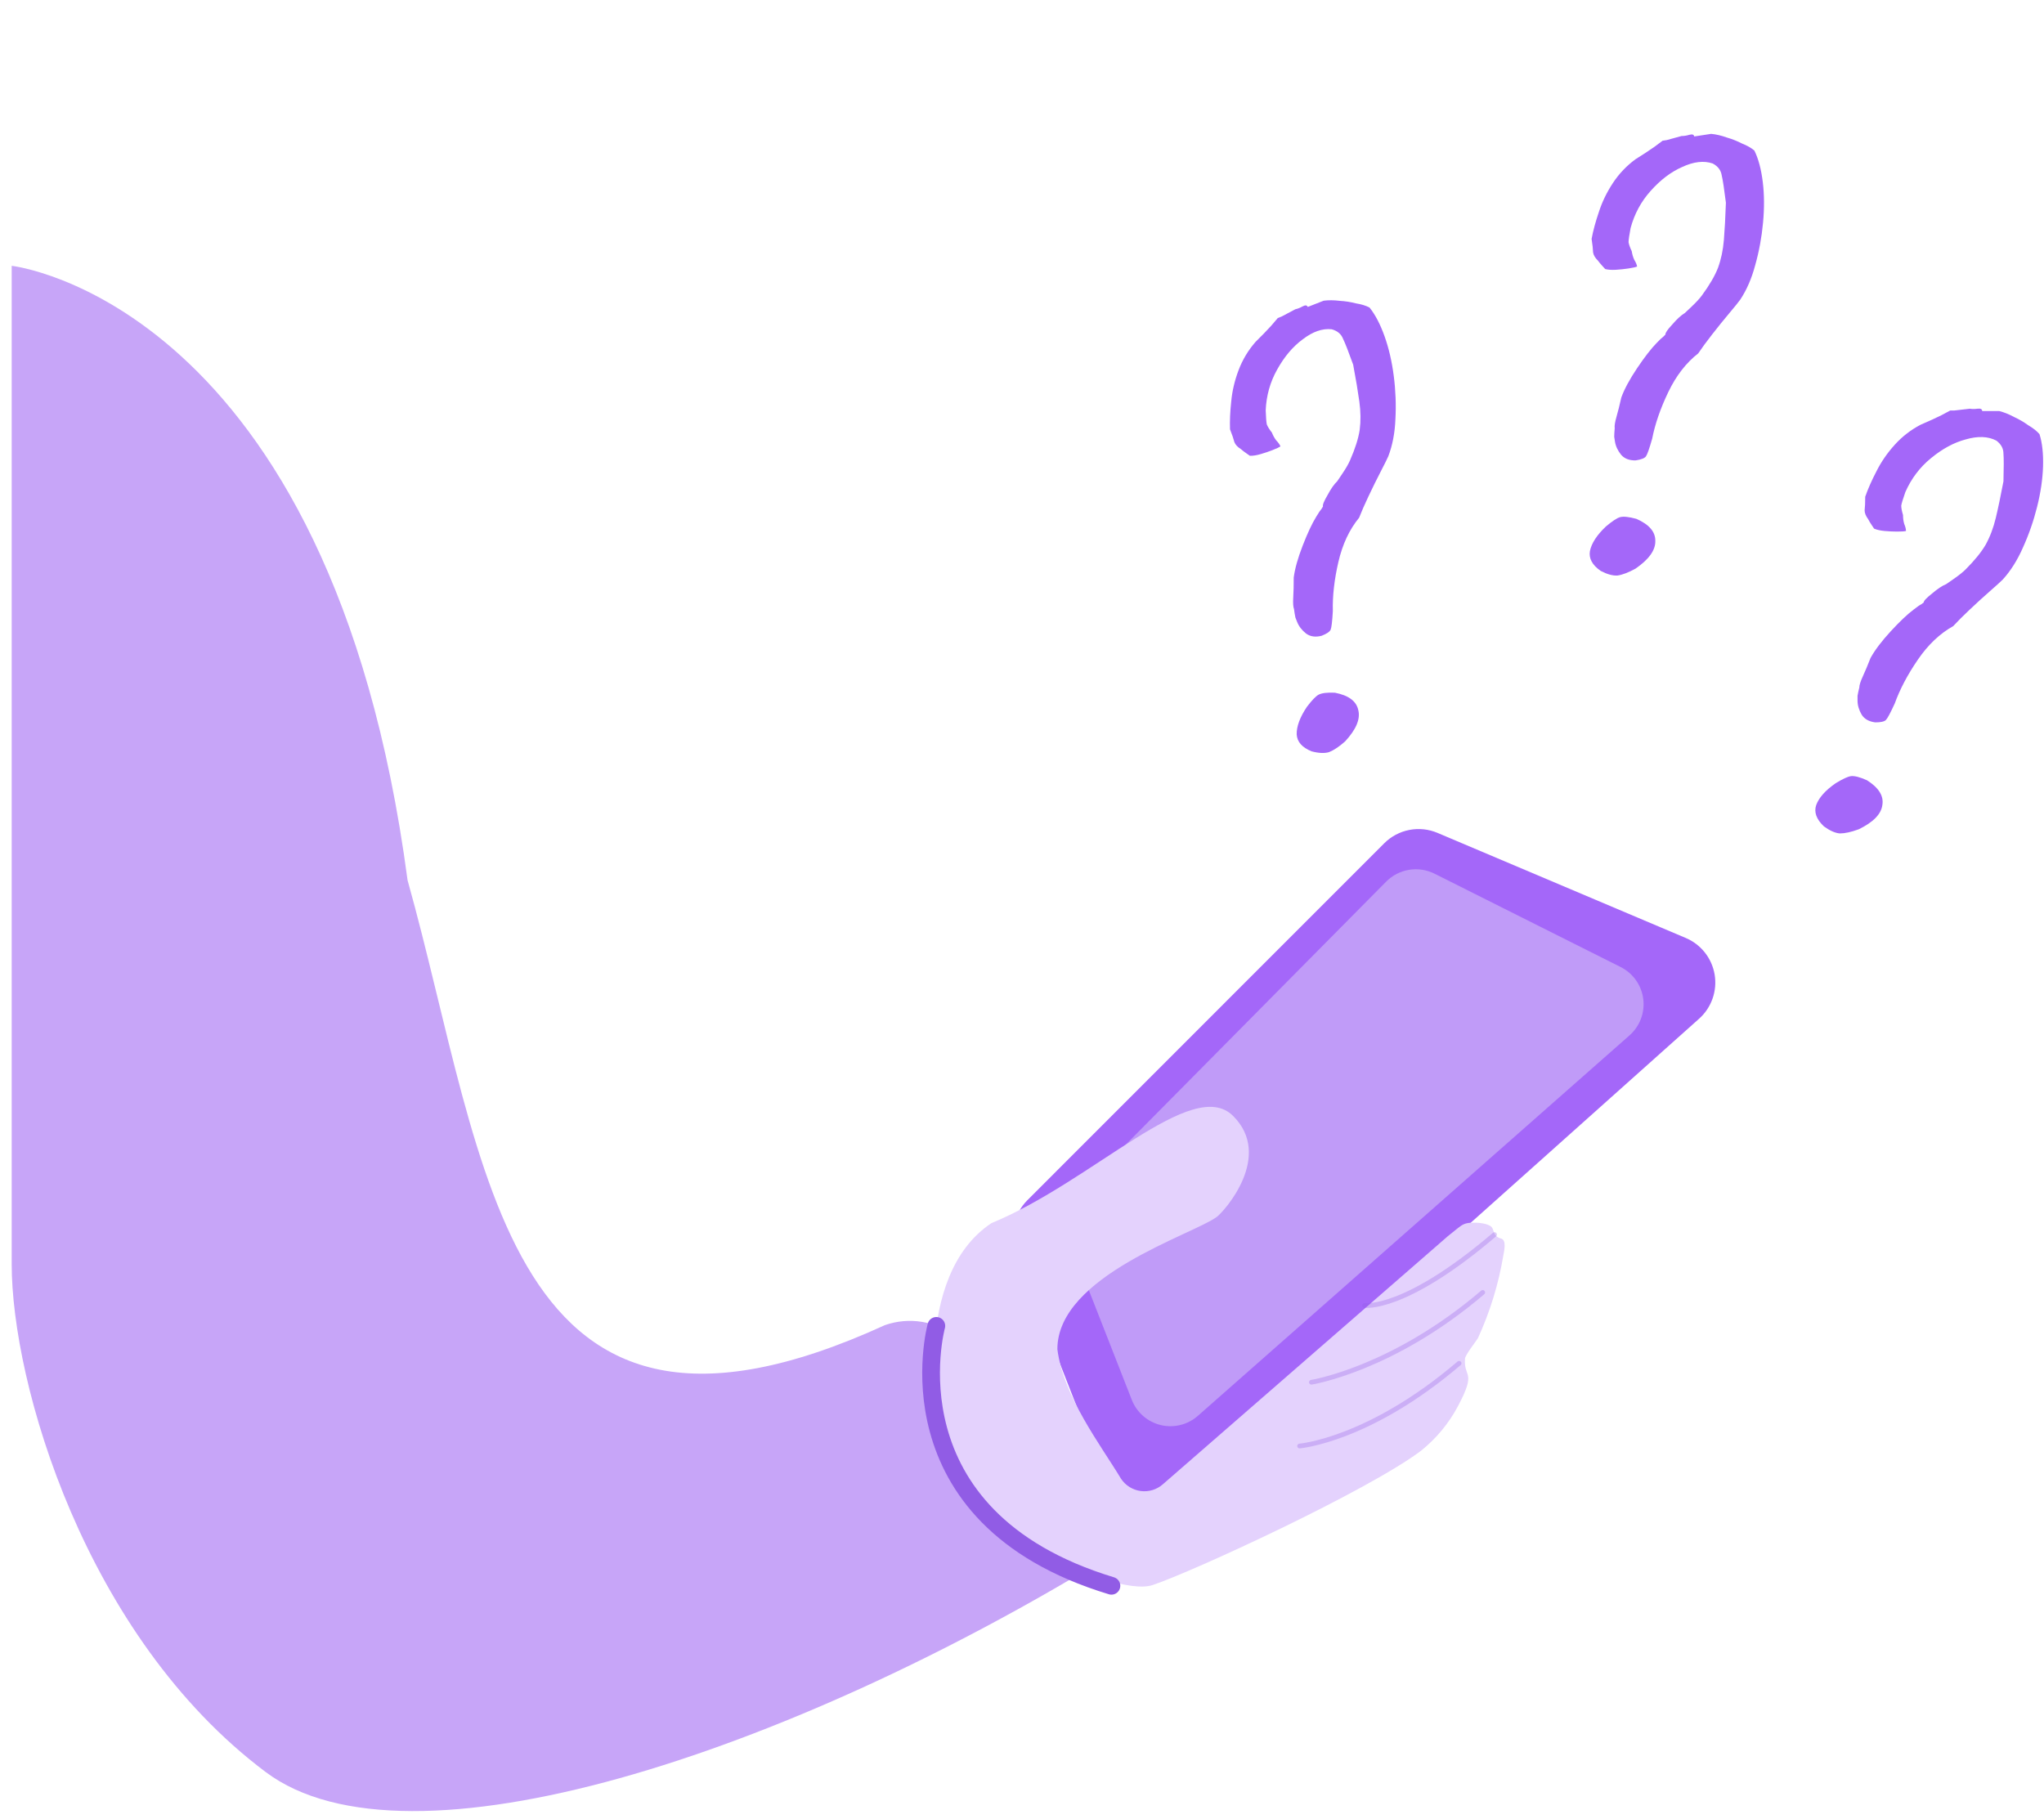 <?xml version="1.0" encoding="UTF-8"?> <svg xmlns="http://www.w3.org/2000/svg" width="173" height="154" viewBox="0 0 173 154" fill="none"> <path d="M0.99 22.5C0.99 22.5 28 25.5 34.494 74.5C41.274 98.7 42.49 127 74.893 112.168C75.904 111.812 76.989 111.716 78.047 111.891C79.104 112.066 80.101 112.505 80.943 113.168C85.093 116.348 92.243 122.948 93.943 131.678C66.495 148.5 34.494 159 22.494 150C7.161 138.5 0.987 117.045 0.99 107C0.996 87 0.99 58.872 0.99 22.5Z" fill="#C7A5F8"></path> <path d="M86.948 101.6L117.158 71.38C117.737 70.801 118.475 70.408 119.278 70.251C120.082 70.094 120.914 70.181 121.668 70.5L142.668 79.39C143.306 79.658 143.866 80.084 144.296 80.627C144.725 81.17 145.01 81.813 145.124 82.496C145.237 83.179 145.176 83.879 144.946 84.532C144.716 85.185 144.325 85.769 143.808 86.23L99.658 125.68C99.165 126.123 98.572 126.44 97.93 126.603C97.287 126.765 96.615 126.77 95.971 126.615C95.326 126.461 94.729 126.152 94.23 125.716C93.732 125.279 93.346 124.728 93.108 124.11L86.028 106C85.737 105.257 85.67 104.444 85.833 103.663C85.996 102.882 86.384 102.165 86.948 101.6V101.6Z" fill="#A467F9"></path> <path d="M91.209 101L117.329 74.62C117.852 74.094 118.528 73.746 119.261 73.625C119.993 73.505 120.745 73.619 121.409 73.95L137.159 81.85C137.675 82.107 138.12 82.487 138.455 82.957C138.79 83.426 139.005 83.971 139.08 84.543C139.155 85.115 139.088 85.696 138.886 86.236C138.683 86.776 138.351 87.258 137.919 87.64L101.389 119.84C100.965 120.215 100.457 120.483 99.907 120.619C99.358 120.755 98.784 120.757 98.234 120.623C97.684 120.49 97.174 120.225 96.748 119.852C96.323 119.479 95.993 119.008 95.789 118.48L90.419 104.77C90.17 104.133 90.112 103.437 90.253 102.767C90.393 102.098 90.725 101.484 91.209 101V101Z" fill="#C09BF8"></path> <path d="M79.379 120.53C79.379 120.53 77.109 108.04 83.919 103.53C92.494 100 100.919 91.04 104.359 94.45C107.799 97.86 103.62 102.53 102.994 103C100.994 104.5 89.494 107.97 89.494 114.2C89.994 118.2 93.153 122.301 94.889 125.18C95.077 125.459 95.322 125.696 95.608 125.873C95.895 126.05 96.216 126.165 96.55 126.208C96.884 126.252 97.223 126.224 97.546 126.126C97.868 126.028 98.166 125.862 98.419 125.64L122.539 104.64L123.409 103.94C123.792 103.637 124.007 103.53 124.494 103.5C124.982 103.47 125.718 103.518 126.135 103.771C126.552 104.025 126.247 104.64 127.079 104.847C127.494 105 127.332 105.79 127.239 106.27C126.835 108.688 126.112 111.042 125.089 113.27C124.918 113.553 124.027 114.671 123.994 115C123.878 116.67 124.994 116 123.423 118.979C122.645 120.461 121.567 121.766 120.259 122.81C115.719 126.22 100.959 133.03 97.549 134.17C94.139 135.31 79.379 128.48 79.379 120.53Z" fill="#E4D2FD"></path> <path d="M79.249 112.23C79.249 112.23 74.799 128.39 94.069 134.23" stroke="#915CE5" stroke-width="1.5" stroke-linecap="round" stroke-linejoin="round"></path> <path d="M109.994 122.398C109.994 122.398 115.851 121.925 123.494 115.398" stroke="#915CE5" stroke-opacity="0.3" stroke-width="0.4" stroke-linecap="round" stroke-linejoin="round"></path> <path d="M110.994 117C110.994 117 117.851 115.925 125.494 109.398" stroke="#915CE5" stroke-opacity="0.3" stroke-width="0.4" stroke-linecap="round" stroke-linejoin="round"></path> <path d="M115.494 110.5C115.494 110.5 118.851 111.027 126.494 104.5" stroke="#915CE5" stroke-opacity="0.3" stroke-width="0.4" stroke-linecap="round" stroke-linejoin="round"></path> <path d="M158.718 61.146C158.184 61.079 157.801 60.862 157.568 60.496C157.334 60.096 157.218 59.696 157.218 59.296C157.218 59.229 157.218 59.096 157.218 58.896C157.251 58.696 157.301 58.462 157.368 58.196C157.368 57.996 157.468 57.679 157.668 57.246C157.868 56.812 158.084 56.296 158.318 55.696C158.684 55.029 159.251 54.279 160.018 53.446C160.784 52.612 161.434 51.996 161.968 51.596C162.268 51.362 162.484 51.212 162.618 51.146C162.751 51.046 162.818 50.996 162.818 50.996C162.818 50.862 163.051 50.612 163.518 50.246C163.984 49.846 164.384 49.579 164.718 49.446C164.718 49.446 164.934 49.296 165.368 48.996C165.801 48.696 166.134 48.429 166.368 48.196C167.134 47.429 167.701 46.729 168.068 46.096C168.434 45.429 168.718 44.679 168.918 43.846C169.118 43.013 169.334 41.979 169.568 40.746C169.601 39.579 169.601 38.796 169.568 38.396C169.568 37.962 169.368 37.596 168.968 37.296C168.268 36.929 167.401 36.896 166.368 37.196C165.368 37.462 164.384 37.996 163.418 38.796C162.484 39.562 161.768 40.513 161.268 41.646C161.068 42.212 160.951 42.596 160.918 42.796C160.918 42.996 160.968 43.263 161.068 43.596C161.068 43.862 161.101 44.112 161.168 44.346C161.268 44.579 161.318 44.779 161.318 44.946C161.184 44.979 160.934 44.996 160.568 44.996C160.234 44.996 159.884 44.979 159.518 44.946C159.151 44.913 158.851 44.846 158.618 44.746C158.618 44.746 158.551 44.646 158.418 44.446C158.284 44.246 158.184 44.079 158.118 43.946C157.918 43.679 157.818 43.429 157.818 43.196C157.851 42.929 157.868 42.546 157.868 42.046C158.101 41.379 158.418 40.663 158.818 39.896C159.218 39.096 159.734 38.346 160.368 37.646C161.001 36.946 161.734 36.379 162.568 35.946C163.268 35.646 163.851 35.379 164.318 35.146C164.818 34.879 165.068 34.746 165.068 34.746C165.068 34.746 165.184 34.746 165.418 34.746C165.684 34.712 166.118 34.663 166.718 34.596C166.918 34.629 167.134 34.629 167.368 34.596C167.634 34.562 167.768 34.629 167.768 34.796C167.868 34.796 168.068 34.796 168.368 34.796C168.668 34.796 168.951 34.796 169.218 34.796C169.618 34.896 170.034 35.062 170.468 35.296C170.901 35.496 171.301 35.729 171.668 35.996C172.068 36.229 172.384 36.479 172.618 36.746C172.851 37.479 172.951 38.396 172.918 39.496C172.884 40.562 172.718 41.696 172.418 42.896C172.118 44.096 171.718 45.246 171.218 46.346C170.751 47.413 170.184 48.312 169.518 49.046C169.318 49.246 168.951 49.579 168.418 50.046C167.884 50.513 167.318 51.029 166.718 51.596C166.151 52.129 165.684 52.596 165.318 52.996C164.184 53.629 163.184 54.579 162.318 55.846C161.451 57.112 160.801 58.346 160.368 59.546C160.001 60.346 159.751 60.812 159.618 60.946C159.484 61.079 159.184 61.146 158.718 61.146ZM157.318 70.196C156.684 70.429 156.151 70.546 155.718 70.546C155.318 70.513 154.868 70.312 154.368 69.946C153.734 69.346 153.518 68.746 153.718 68.146C153.951 67.513 154.501 66.896 155.368 66.296C155.968 65.929 156.401 65.729 156.668 65.696C156.968 65.662 157.418 65.779 158.018 66.046C159.018 66.679 159.451 67.379 159.318 68.146C159.218 68.912 158.551 69.596 157.318 70.196Z" fill="#A467F9"></path> <path d="M138.448 38.969C137.911 38.984 137.499 38.828 137.213 38.501C136.921 38.141 136.745 37.763 136.685 37.367C136.674 37.302 136.654 37.17 136.624 36.972C136.626 36.769 136.641 36.531 136.666 36.258C136.636 36.06 136.686 35.732 136.818 35.273C136.95 34.814 137.086 34.271 137.226 33.642C137.487 32.928 137.933 32.1 138.565 31.16C139.196 30.221 139.745 29.512 140.211 29.036C140.472 28.76 140.664 28.579 140.786 28.493C140.902 28.373 140.96 28.314 140.96 28.314C140.94 28.182 141.133 27.9 141.539 27.466C141.939 27 142.294 26.676 142.603 26.494C142.603 26.494 142.795 26.312 143.178 25.95C143.56 25.588 143.849 25.274 144.045 25.008C144.686 24.134 145.14 23.356 145.406 22.674C145.668 21.96 145.834 21.175 145.905 20.321C145.976 19.467 146.034 18.413 146.077 17.159C145.933 16 145.814 15.226 145.721 14.836C145.655 14.408 145.402 14.075 144.961 13.839C144.213 13.583 143.352 13.682 142.376 14.135C141.428 14.55 140.537 15.227 139.703 16.164C138.896 17.064 138.332 18.111 138.01 19.307C137.898 19.898 137.841 20.294 137.838 20.497C137.869 20.695 137.959 20.951 138.108 21.265C138.148 21.529 138.219 21.771 138.321 21.991C138.455 22.207 138.535 22.397 138.56 22.562C138.433 22.615 138.189 22.669 137.826 22.725C137.497 22.775 137.148 22.812 136.781 22.835C136.413 22.857 136.107 22.837 135.861 22.774C135.861 22.774 135.78 22.685 135.618 22.507C135.456 22.33 135.331 22.18 135.245 22.059C135.007 21.826 134.87 21.593 134.835 21.363C134.827 21.094 134.786 20.713 134.71 20.219C134.839 19.524 135.044 18.768 135.323 17.949C135.597 17.098 135.994 16.278 136.513 15.49C137.033 14.702 137.672 14.031 138.43 13.476C139.076 13.073 139.613 12.721 140.038 12.42C140.492 12.081 140.719 11.911 140.719 11.911C140.719 11.911 140.834 11.893 141.065 11.858C141.323 11.784 141.744 11.669 142.327 11.512C142.53 11.515 142.744 11.482 142.97 11.414C143.228 11.34 143.37 11.386 143.395 11.55C143.494 11.535 143.692 11.505 143.988 11.46C144.285 11.414 144.565 11.371 144.829 11.331C145.239 11.369 145.676 11.47 146.14 11.635C146.599 11.767 147.029 11.937 147.432 12.145C147.863 12.315 148.214 12.514 148.485 12.742C148.827 13.432 149.065 14.322 149.199 15.415C149.328 16.474 149.335 17.62 149.22 18.851C149.106 20.083 148.885 21.28 148.558 22.443C148.258 23.569 147.835 24.544 147.287 25.37C147.12 25.598 146.808 25.983 146.352 26.525C145.895 27.068 145.413 27.664 144.906 28.315C144.427 28.928 144.037 29.461 143.735 29.912C142.711 30.709 141.867 31.8 141.202 33.184C140.538 34.567 140.082 35.885 139.836 37.137C139.595 37.983 139.419 38.482 139.307 38.634C139.196 38.786 138.909 38.898 138.448 38.969ZM138.437 48.126C137.847 48.453 137.337 48.649 136.909 48.715C136.508 48.743 136.033 48.613 135.483 48.327C134.766 47.83 134.461 47.27 134.568 46.646C134.702 45.985 135.152 45.292 135.918 44.567C136.455 44.114 136.853 43.85 137.112 43.777C137.403 43.698 137.866 43.745 138.499 43.918C139.584 44.392 140.118 45.019 140.103 45.797C140.12 46.569 139.565 47.346 138.437 48.126Z" fill="#A467F9"></path> <path d="M111.856 53.817C111.335 53.949 110.899 53.887 110.548 53.63C110.185 53.343 109.931 53.013 109.785 52.641C109.761 52.578 109.712 52.454 109.639 52.268C109.597 52.07 109.559 51.834 109.524 51.561C109.451 51.375 109.429 51.044 109.457 50.567C109.486 50.091 109.499 49.531 109.498 48.887C109.596 48.133 109.851 47.228 110.261 46.172C110.672 45.117 111.052 44.306 111.403 43.739C111.598 43.413 111.745 43.194 111.845 43.083C111.933 42.942 111.976 42.871 111.976 42.871C111.928 42.747 112.054 42.429 112.355 41.917C112.644 41.375 112.919 40.981 113.181 40.735C113.181 40.735 113.328 40.517 113.623 40.079C113.917 39.642 114.13 39.272 114.262 38.97C114.697 37.977 114.97 37.118 115.081 36.395C115.179 35.641 115.17 34.839 115.052 33.99C114.935 33.141 114.761 32.1 114.529 30.866C114.135 29.767 113.849 29.038 113.672 28.678C113.515 28.274 113.195 28.005 112.713 27.872C111.927 27.785 111.108 28.07 110.255 28.726C109.421 29.338 108.7 30.193 108.091 31.291C107.501 32.344 107.179 33.49 107.127 34.728C107.147 35.328 107.178 35.728 107.22 35.926C107.293 36.113 107.436 36.343 107.651 36.617C107.748 36.865 107.87 37.086 108.017 37.279C108.195 37.46 108.315 37.628 108.375 37.783C108.263 37.863 108.037 37.969 107.695 38.103C107.385 38.224 107.053 38.336 106.699 38.439C106.346 38.541 106.042 38.588 105.788 38.58C105.788 38.58 105.69 38.511 105.493 38.374C105.296 38.236 105.142 38.117 105.031 38.017C104.748 37.842 104.563 37.645 104.478 37.428C104.412 37.168 104.288 36.805 104.106 36.339C104.081 35.633 104.114 34.85 104.208 33.991C104.289 33.1 104.497 32.213 104.831 31.331C105.166 30.448 105.643 29.653 106.261 28.946C106.804 28.412 107.25 27.951 107.599 27.564C107.968 27.133 108.152 26.918 108.152 26.918C108.152 26.918 108.261 26.875 108.478 26.79C108.714 26.662 109.099 26.458 109.634 26.177C109.832 26.135 110.034 26.056 110.239 25.94C110.475 25.812 110.624 25.826 110.685 25.981C110.778 25.944 110.964 25.871 111.243 25.762C111.523 25.653 111.787 25.55 112.035 25.453C112.444 25.4 112.893 25.403 113.381 25.463C113.858 25.491 114.315 25.563 114.754 25.677C115.211 25.749 115.597 25.866 115.912 26.03C116.396 26.628 116.823 27.445 117.193 28.482C117.55 29.487 117.808 30.603 117.966 31.83C118.124 33.057 118.17 34.274 118.105 35.48C118.059 36.644 117.859 37.688 117.506 38.614C117.392 38.873 117.172 39.317 116.845 39.946C116.519 40.575 116.179 41.263 115.827 42.009C115.494 42.712 115.229 43.316 115.033 43.823C114.208 44.825 113.623 46.074 113.278 47.57C112.932 49.065 112.776 50.45 112.809 51.726C112.759 52.604 112.697 53.13 112.621 53.303C112.545 53.475 112.29 53.647 111.856 53.817ZM113.849 62.755C113.344 63.203 112.89 63.506 112.486 63.664C112.102 63.779 111.61 63.756 111.01 63.597C110.202 63.269 109.782 62.789 109.749 62.157C109.736 61.483 110.024 60.708 110.612 59.833C111.037 59.273 111.368 58.929 111.604 58.801C111.871 58.661 112.333 58.605 112.989 58.635C114.151 58.861 114.809 59.355 114.965 60.117C115.151 60.868 114.779 61.747 113.849 62.755Z" fill="#A467F9"></path> </svg> 
